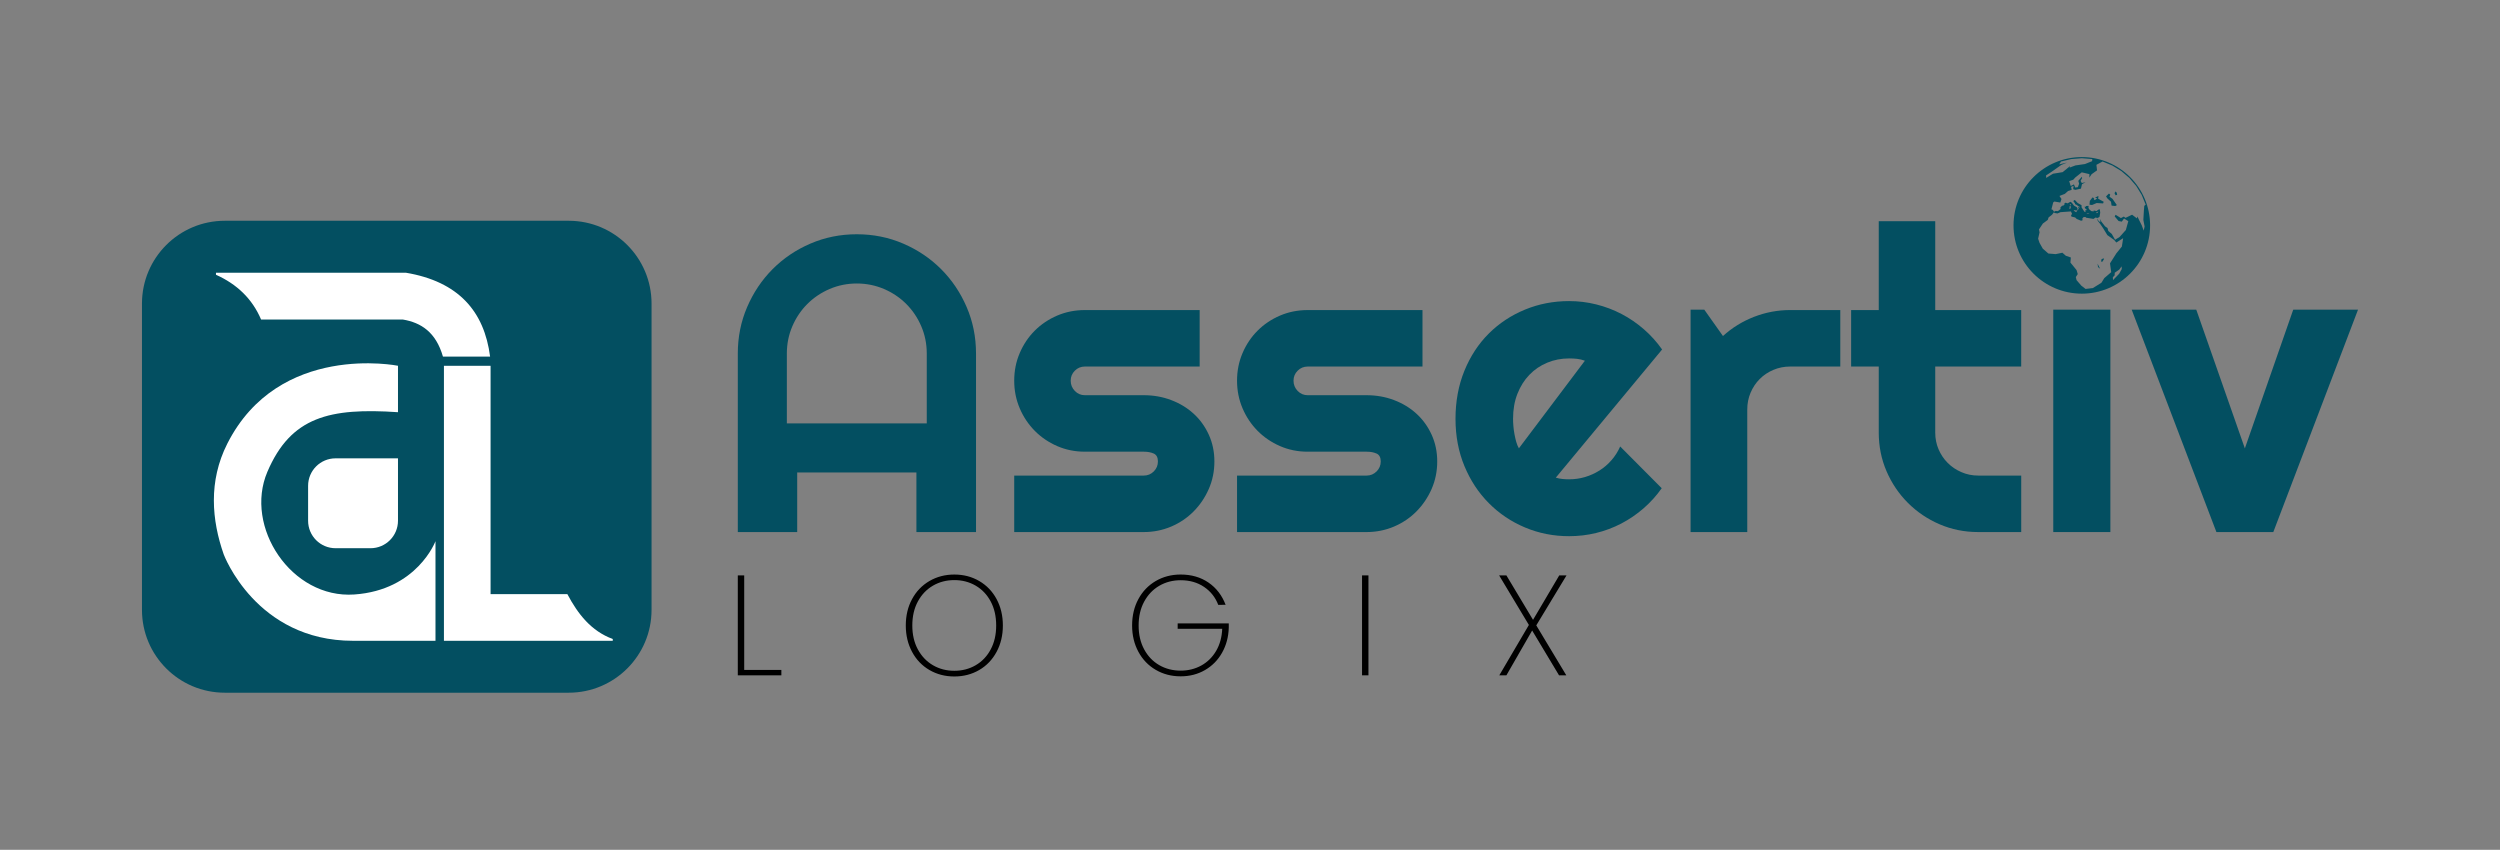 <?xml version="1.0" encoding="utf-8"?>
<!-- Generator: Adobe Illustrator 27.1.0, SVG Export Plug-In . SVG Version: 6.00 Build 0)  -->
<svg version="1.1" id="Layer_1" xmlns="http://www.w3.org/2000/svg" xmlns:xlink="http://www.w3.org/1999/xlink" x="0px" y="0px"
	 viewBox="0 0 1080 367.12" style="enable-background:new 0 0 1080 367.12;" xml:space="preserve">
<rect x="0" y="0" width="1080" height="367.12" fill="#808080" stroke="none"/>
<style type="text/css">
	.st0{fill:url(#SVGID_1_);}
	.st1{fill:#034F61;}
	.st2{fill:none;stroke:#034F61;stroke-width:2;stroke-miterlimit:10;}
	.st3{fill:none;stroke:#FFFFFF;stroke-width:3;stroke-miterlimit:10;}
	.st4{fill:#FFFFFF;}
	.st5{fill:none;stroke:#298999;stroke-width:2;stroke-miterlimit:10;}
	.st6{fill:#298999;}
	.st7{fill:#0D464C;}
	.st8{fill:#14BDC6;}
	.st9{fill:#0A828E;}
	.st10{fill:none;stroke:#FFFFFF;stroke-miterlimit:10;}
	.st11{fill:none;stroke:#FFFFFF;stroke-miterlimit:10;stroke-dasharray:12;}
	.st12{fill:none;stroke:#066472;stroke-miterlimit:10;}
	.st13{fill:#066472;}
	.st14{fill:#53C9EB;}
</style>
<g>
	<path class="st1" d="M245.68,299.25H97.12c-19.76,0-35.79-16.02-35.79-35.79v-132.3c0-19.76,16.02-35.79,35.79-35.79h148.56
		c19.76,0,35.79,16.02,35.79,35.79v132.3C281.47,283.23,265.44,299.25,245.68,299.25z"/>
	<g>
		<path d="M321.5,289.41h16.05v2.34h-18.82v-43.17h2.77V289.41z"/>
		<path d="M401.51,289.44c-3.2-1.86-5.7-4.48-7.5-7.84c-1.8-3.36-2.71-7.15-2.71-11.38c0-4.26,0.9-8.07,2.71-11.41
			c1.8-3.34,4.31-5.94,7.5-7.81c3.2-1.86,6.79-2.8,10.76-2.8c3.98,0,7.56,0.93,10.76,2.8c3.2,1.87,5.7,4.47,7.5,7.81
			c1.8,3.34,2.71,7.14,2.71,11.41c0,4.22-0.9,8.02-2.71,11.38c-1.81,3.36-4.31,5.98-7.5,7.84s-6.79,2.8-10.76,2.8
			C408.29,292.24,404.7,291.3,401.51,289.44z M421.49,287.38c2.75-1.6,4.91-3.87,6.49-6.83c1.58-2.95,2.37-6.4,2.37-10.33
			c0-3.98-0.79-7.44-2.37-10.39c-1.58-2.95-3.74-5.23-6.49-6.83c-2.75-1.6-5.82-2.4-9.22-2.4c-3.4,0-6.48,0.8-9.23,2.4
			c-2.75,1.6-4.92,3.87-6.52,6.83c-1.6,2.95-2.4,6.42-2.4,10.39c0,3.94,0.8,7.38,2.4,10.33c1.6,2.95,3.77,5.23,6.52,6.83
			c2.75,1.6,5.82,2.4,9.23,2.4C415.67,289.78,418.75,288.98,421.49,287.38z"/>
		<path d="M526.28,261.3c-1.23-3.24-3.27-5.82-6.12-7.75c-2.85-1.93-6.22-2.89-10.12-2.89c-3.4,0-6.48,0.8-9.23,2.4
			c-2.75,1.6-4.92,3.88-6.52,6.83c-1.6,2.95-2.4,6.39-2.4,10.33c0,3.94,0.8,7.38,2.4,10.33c1.6,2.95,3.77,5.22,6.52,6.8
			c2.75,1.58,5.82,2.37,9.23,2.37c3.28,0,6.25-0.74,8.92-2.21c2.66-1.48,4.8-3.58,6.4-6.3c1.6-2.73,2.48-5.91,2.64-9.56h-19.25
			v-2.34h22.08v1.84c-0.12,4.02-1.09,7.63-2.89,10.82c-1.8,3.2-4.26,5.7-7.38,7.5c-3.12,1.81-6.62,2.71-10.52,2.71
			c-3.98,0-7.56-0.93-10.76-2.8c-3.2-1.86-5.7-4.47-7.5-7.81c-1.8-3.34-2.71-7.12-2.71-11.35c0-4.26,0.9-8.07,2.71-11.41
			c1.8-3.34,4.31-5.94,7.5-7.81c3.2-1.86,6.79-2.8,10.76-2.8c4.63,0,8.64,1.16,12.02,3.47c3.38,2.32,5.85,5.53,7.41,9.62H526.28z"/>
		<path d="M591.17,248.57v43.17h-2.77v-43.17H591.17z"/>
		<path d="M663.67,270.16l12.98,21.59h-3.14l-11.62-19.37l-11.13,19.37h-3.07l12.79-21.77l-12.85-21.4h3.14l11.5,19.19l11.32-19.19
			h3.14L663.67,270.16z"/>
	</g>
	<g>
		<path class="st1" d="M417.59,132.64c-2.69-6.25-6.37-11.71-11.03-16.37c-4.67-4.67-10.12-8.34-16.37-11.03
			c-6.25-2.69-12.93-4.04-20.05-4.04c-7.12,0-13.8,1.35-20.05,4.04c-6.25,2.69-11.69,6.37-16.33,11.03
			c-4.64,4.67-8.3,10.12-10.99,16.37c-2.69,6.25-4.04,12.93-4.04,20.05v77.15h25.66V204.1h51.5v25.75h25.75v-77.15
			C421.63,145.58,420.29,138.89,417.59,132.64z M400.36,182.91h-60.44v-30.22c0-4.14,0.79-8.06,2.37-11.74
			c1.58-3.68,3.74-6.9,6.48-9.63c2.74-2.74,5.95-4.9,9.63-6.48c3.68-1.58,7.6-2.37,11.74-2.37c4.14,0,8.05,0.79,11.74,2.37
			c3.69,1.58,6.9,3.74,9.63,6.48c2.74,2.74,4.9,5.95,6.48,9.63c1.58,3.68,2.37,7.6,2.37,11.74V182.91z"/>
		<path class="st1" d="M494.12,229.85h-55.98v-24.4h55.98c1.67,0,3.11-0.6,4.31-1.79c1.2-1.2,1.79-2.63,1.79-4.31
			c0-1.73-0.6-2.87-1.79-3.41c-1.2-0.54-2.63-0.81-4.31-0.81h-25.48c-4.25,0-8.23-0.81-11.93-2.42c-3.71-1.62-6.94-3.81-9.69-6.59
			c-2.75-2.78-4.92-6.03-6.5-9.73c-1.58-3.71-2.38-7.68-2.38-11.93s0.79-8.22,2.38-11.93c1.58-3.71,3.75-6.94,6.5-9.69
			c2.75-2.75,5.98-4.92,9.69-6.51c3.71-1.58,7.68-2.38,11.93-2.38h49.61v24.4h-49.61c-1.68,0-3.11,0.6-4.31,1.79
			c-1.2,1.2-1.79,2.63-1.79,4.31c0,1.73,0.6,3.21,1.79,4.44c1.2,1.23,2.63,1.84,4.31,1.84h25.48c4.18,0,8.13,0.7,11.84,2.11
			c3.71,1.41,6.94,3.36,9.69,5.88c2.75,2.51,4.93,5.53,6.55,9.06c1.61,3.53,2.42,7.39,2.42,11.57c0,4.25-0.81,8.21-2.42,11.89
			c-1.62,3.68-3.8,6.91-6.55,9.69c-2.75,2.78-5.98,4.97-9.69,6.55C502.25,229.05,498.3,229.85,494.12,229.85z"/>
		<path class="st1" d="M590.38,229.85H534.4v-24.4h55.98c1.67,0,3.11-0.6,4.31-1.79c1.2-1.2,1.79-2.63,1.79-4.31
			c0-1.73-0.6-2.87-1.79-3.41c-1.2-0.54-2.63-0.81-4.31-0.81H564.9c-4.25,0-8.23-0.81-11.93-2.42c-3.71-1.62-6.94-3.81-9.69-6.59
			c-2.75-2.78-4.92-6.03-6.5-9.73c-1.58-3.71-2.38-7.68-2.38-11.93s0.79-8.22,2.38-11.93c1.58-3.71,3.75-6.94,6.5-9.69
			s5.98-4.92,9.69-6.51c3.71-1.58,7.68-2.38,11.93-2.38h49.61v24.4H564.9c-1.68,0-3.11,0.6-4.31,1.79c-1.2,1.2-1.79,2.63-1.79,4.31
			c0,1.73,0.6,3.21,1.79,4.44c1.2,1.23,2.63,1.84,4.31,1.84h25.48c4.18,0,8.13,0.7,11.84,2.11c3.71,1.41,6.94,3.36,9.69,5.88
			c2.75,2.51,4.93,5.53,6.55,9.06c1.61,3.53,2.42,7.39,2.42,11.57c0,4.25-0.81,8.21-2.42,11.89c-1.62,3.68-3.8,6.91-6.55,9.69
			c-2.75,2.78-5.98,4.97-9.69,6.55C598.51,229.05,594.57,229.85,590.38,229.85z"/>
		<path class="st1" d="M672.11,206.34c0.96,0.3,1.91,0.49,2.87,0.58c0.96,0.09,1.91,0.14,2.87,0.14c2.39,0,4.69-0.33,6.91-0.99
			c2.21-0.66,4.29-1.6,6.24-2.83c1.94-1.22,3.68-2.72,5.2-4.48c1.53-1.76,2.77-3.72,3.72-5.88l17.94,18.03
			c-2.27,3.23-4.89,6.13-7.85,8.7c-2.96,2.57-6.16,4.75-9.6,6.55c-3.44,1.79-7.06,3.16-10.85,4.08c-3.8,0.93-7.7,1.39-11.71,1.39
			c-6.76,0-13.11-1.26-19.06-3.77c-5.95-2.51-11.16-6.01-15.61-10.5c-4.46-4.48-7.97-9.82-10.54-16.01
			c-2.57-6.19-3.86-12.99-3.86-20.41c0-7.59,1.29-14.53,3.86-20.81c2.57-6.28,6.09-11.63,10.54-16.06
			c4.45-4.43,9.66-7.86,15.61-10.32c5.95-2.45,12.3-3.68,19.06-3.68c4.01,0,7.92,0.48,11.75,1.44c3.83,0.96,7.46,2.33,10.9,4.13
			c3.44,1.79,6.65,3.99,9.64,6.59c2.99,2.6,5.62,5.52,7.89,8.75L672.11,206.34z M684.67,155.83c-1.14-0.42-2.26-0.69-3.36-0.81
			c-1.11-0.12-2.26-0.18-3.45-0.18c-3.35,0-6.5,0.61-9.46,1.84c-2.96,1.23-5.53,2.98-7.72,5.25c-2.19,2.27-3.9,5.01-5.16,8.21
			c-1.26,3.2-1.88,6.81-1.88,10.81c0,0.9,0.04,1.92,0.14,3.05c0.09,1.14,0.24,2.29,0.45,3.45c0.21,1.17,0.46,2.29,0.76,3.36
			c0.3,1.08,0.69,2.03,1.17,2.87L684.67,155.83z"/>
		<path class="st1" d="M754.82,229.85h-24.49v-96.08h5.92l8.07,11.39c3.95-3.59,8.43-6.35,13.46-8.3
			c5.02-1.94,10.23-2.92,15.61-2.92h21.62v24.4h-21.62c-2.57,0-4.99,0.48-7.27,1.44c-2.27,0.96-4.25,2.27-5.92,3.95
			c-1.67,1.68-2.99,3.65-3.95,5.92c-0.96,2.27-1.43,4.7-1.43,7.27V229.85z"/>
		<path class="st1" d="M854.59,229.85c-5.92,0-11.48-1.12-16.69-3.36c-5.2-2.24-9.76-5.32-13.68-9.24c-3.92-3.92-7-8.48-9.24-13.68
			c-2.24-5.2-3.36-10.77-3.36-16.69v-28.53h-11.93v-24.4h11.93v-38.4h24.4v38.4h37.14v24.4h-37.14v28.53c0,2.57,0.48,4.98,1.44,7.22
			c0.96,2.24,2.27,4.2,3.95,5.88c1.67,1.68,3.65,3.01,5.92,3.99c2.27,0.99,4.69,1.48,7.27,1.48h18.57v24.4H854.59z"/>
		<path class="st1" d="M911.68,229.85h-24.67v-96.08h24.67V229.85z"/>
		<path class="st1" d="M957.49,229.85l-36.6-96.08h27.9l20.99,59.93l20.9-59.93h27.99l-36.6,96.08H957.49z"/>
		<path class="st1" d="M928.84,97.36c0,16.29-13.21,29.5-29.5,29.5c-16.29,0-29.5-13.21-29.5-29.5s13.21-29.5,29.5-29.5
			C915.64,67.87,928.84,81.07,928.84,97.36L928.84,97.36z M919.86,76.85l-3.46-2.96l-3.88-2.38l-4.21-1.74l-2.66,1.43l0.27,2.39
			l-2.34,1.66l-0.99,1.48l0.04-1.51l-3.31-0.77l-2.8,2.22l-0.88,0.97l-1.76,0.61l0.67,2.11l1.39-0.7l0.55,1.35l1.16-0.15l0.52-1.51
			l-0.35-1.23l1.54-1.76l0.12,0.58l-0.68,1.16l0.52,0.97l1.64-0.37l-1.54,0.87l-0.46,1.93l-2.45,0.52l-0.9-0.29l0.18-1.44
			l-1.07,0.43l0.24,1.29l-1.56,0.5l-1.38,1.23l-2.34,0.91l0.88,1.31l-0.5,1.54l-2.57-0.44l-0.5,0.37l-0.78,3l0.56,0.21l0.57,0.84
			l0.7-0.35l0.96,0.09l1.19-0.94l-0.13-0.59l0.74-0.8l0.59-0.1l0.48-0.43l-0.07-0.48l0.55-0.33l0.84,0.3l1.25-0.7l0.62,0.47l0.9,1.2
			l1.28,0.75l0.3,0.67l-0.21,0.62l0.14,0.08l0.55-0.8l-0.24-0.52l0.17-0.29l0.52,0.37l0.1-0.21l-1.18-0.7l-0.04-0.16l-0.89-0.41
			l-0.15-0.52l-0.57-0.61l0.14-0.52l0.46-0.16l1.22,1.29l1.65,0.94l0.01,0.92l1.19,1.85l0.57,0.24l-0.17-0.75l0.55-0.1l-0.03-0.48
			l-0.61-0.29l-0.17-0.8l0.54,0.16l-0.02-0.38l1.21-0.09l-0.1,0.81l0.31,0.66l0.95,0.81l1.02,0.12l0.01-0.41l1.21,0.28l0.77-0.61
			l0.65-0.19l0.19,1.46l-0.32,1.86l-0.72,0.41l-0.39,0.03l-0.54-0.2l-0.96,0.62l-1.83-0.3l-1.33-0.22l-0.14-0.24l-0.86-0.07
			l-0.6,0.53l0.06,0.89l-0.64,0.21l-1.91-0.79l-0.63-0.63l-1.63-0.39l-0.17-0.54l0.44-0.62l-0.49-1.06l-2.46,0.17l-2.04,0.15
			l-1.29,0.55l-1.28-0.2l-0.26-0.35l-0.82,1.1l-1.5,1.17L884.63,95l-2.12,1.58l-1.68,2.54l0.26,1.25l-0.62,2.75l0.62,1.82l1.4,2.48
			l2.41,2.1l3.15,0.26l2.9-0.6l1.49,1.31l2.16,0.74l-0.18,2.2l2.65,3.24l0.52,1.74l-0.84,1.28l0.32,1.33l2.04,2.36l1.86,1.44
			l3.13-0.37l3.7-2.29l1.26-2.02l2.98-2.56l-0.52-3.81l2.72-4.29l2.41-2.98l0.54-3.6l-2.93,1.87l-1-1.15l-2.89-2.05l-1.84-3.02
			l-1.28-1.87l-1.02-1.29l-0.32-1.1l0.63,1.08l0.76,0.63l0.14-1.4l0.3,1.08l1.67,2.13l1.03,0.69l0.34,1.27l1.51,1.3l1.42,2.51
			l1.96-1.21l2.7-3.01l1.06-3.82l-1.85-1.16l-0.96,1.37l-1.39-0.27l-1.68-1.98l0.39-0.72l2.3,1.43l1.27-0.66l0.72,0.57l2.83-1.37
			l2.08,1.59l0.2-0.82l1.9,3.83l0.84,2.28l0.39-1.79l-0.54-2.82l0.22-3.92l0.18-2.17l0.62-0.52l-1.74-4.21l-2.38-3.88L919.86,76.85z
			 M913.48,83.46l0.46,0.91l0.68-0.22l-0.17-0.87l-0.55-0.58L913.48,83.46z M909.81,84.82l0.55,0.87l1.59,1.46l0.25,1.67l1.61,0.19
			l0.68-0.41l-1.89-2.69l-1.29-0.94l0.3-0.9l-0.55-0.46L909.81,84.82z M905.05,85.41l0.98,0.28l-1.15,0.77l-0.41-0.52l0.25-0.33
			l-0.78-0.31l-1.14,1.5l-0.14,1.64l1.11,0.12l2-0.85l2.78,0.17l0.24-0.72l-2.37-1.3l0.09-1.23L905.05,85.41z M907.82,112.02
			l-0.13,1.04l0.55-0.02l0.71-1.18l-0.28-0.25L907.82,112.02z M906.34,115.37l0.93,0.73l-1.12-2.16L906.34,115.37z M903.78,69.63
			l0.11-0.92l-4.54-0.36l-4.54,0.36l-4.43,1.06L889.57,71l3.42-0.78l-2.52,1.04l-4.15,2.93l-2.4,1.58l0.02,1.09l2.95-1.81l1.87-0.3
			l2.31-0.39l3.2-2.61l-0.2,0.66l2.51-0.94l4.12-0.6L903.78,69.63z M894.61,89.36l-0.23-0.39l-0.41,0.33l0.11,0.33l-0.13,0.62
			l0.48-0.11L894.61,89.36z M894.61,88.26l-0.13-0.16l-0.34,0.24l0.21,0.55L894.61,88.26z M897.05,91.17l0.2-0.5l-0.49,0.22
			l-0.85-0.09l0,0.25l1.01,0.61l0.24-0.14L897.05,91.17z M902.69,92.08l-0.43,0.12l-1-0.11l0.8,0.36L902.69,92.08z M906.53,91.35
			l-0.67,0.31l-0.35,0.26l0.22,0.17l0.46-0.22L906.53,91.35z M915.47,118.27l1.12-2.04l-0.06-1.17l-0.98,1.37l-1.99,1.4l-0.03,1.12
			l-0.78,0.81l0.08,1.23L915.47,118.27z"/>
	</g>
	<g>
		<path class="st4" d="M112.79,138.04h61.25c7.84,1.33,14.26,5.41,17.31,16.01h20.37c-2.52-19.59-13.68-32.44-36.44-36.24H93.3
			l0,0.89C102.32,122.74,108.96,129.04,112.79,138.04z"/>
		<path class="st4" d="M191.78,158.01v118.81h72.93l0-0.77c-9.37-3.47-15.07-10.82-19.61-19.39h-33.17v-98.64H191.78z"/>
		<path class="st4" d="M160.06,236.83h-15.09c-6.56,0-11.87-5.31-11.87-11.87v-15.09c0-6.56,5.31-11.87,11.87-11.87h26.96v26.96
			C171.93,231.52,166.61,236.83,160.06,236.83z"/>
		<path class="st4" d="M188.13,276.82v-43.03c0,0-7.9,21.13-35.06,23.03c-27.16,1.9-47.71-29.22-37.56-53s26.9-27.74,56.42-25.75
			v-20.06c0,0-51.46-10.4-73.75,33.68c-8.21,16.24-6.71,33.05-1.53,47.81c0,0,13.87,37.32,55.87,37.32H188.13z"/>
	</g>
</g>
</svg>
